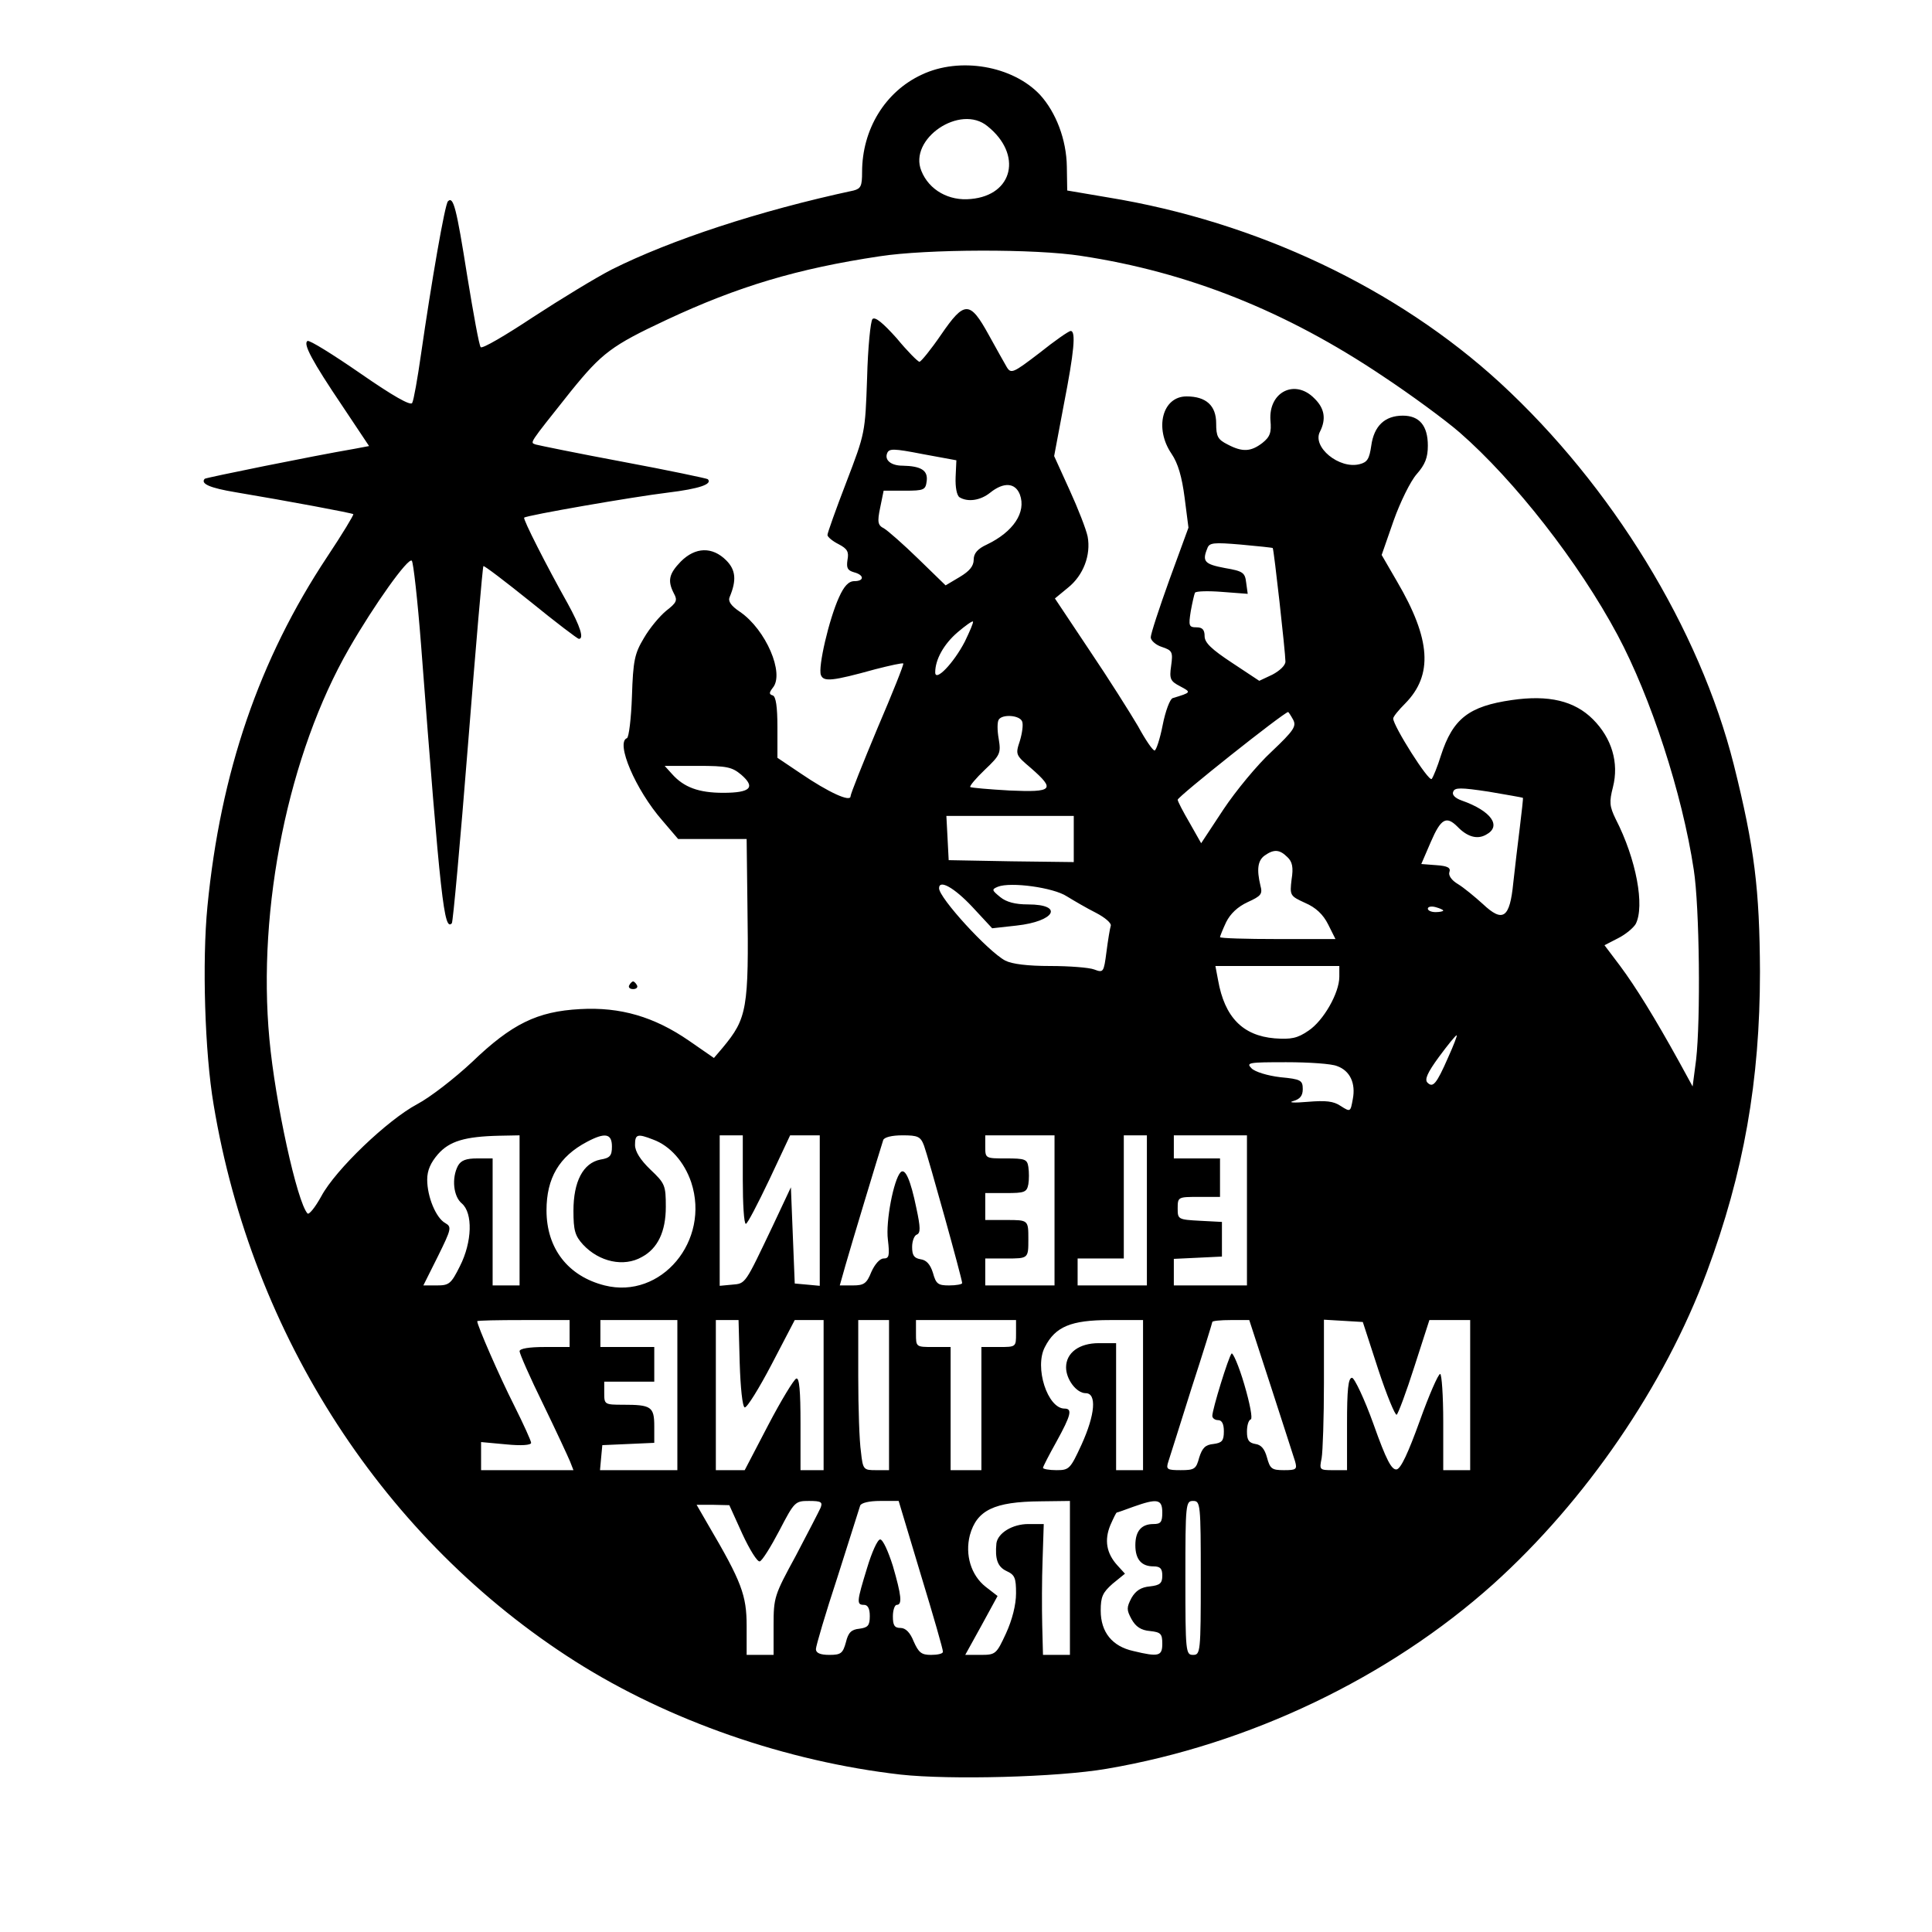 <?xml version="1.0" encoding="UTF-8" standalone="yes"?>
<svg version="1.0" xmlns="http://www.w3.org/2000/svg" width="502" height="502" viewBox="0 0 502 502" preserveAspectRatio="xMidYMid meet">
  <g transform="translate(0,502) scale(0.1,-0.1)" fill="#000000" stroke="none">
    <path d="M2395 4826 c-95 -44 -155 -142 -155 -253 0 -36 -3 -43 -22 -48 -247
-53 -476 -129 -628 -205 -41 -21 -133 -77 -205 -124 -71 -47 -132 -83 -136
-78 -4 4 -19 87 -35 185 -28 177 -36 208 -50 194 -8 -7 -43 -210 -70 -397 -9
-63 -19 -120 -23 -127 -4 -8 -50 18 -135 77 -71 49 -132 87 -137 84 -12 -7 11
-51 92 -171 l68 -102 -37 -7 c-111 -19 -386 -75 -390 -78 -12 -13 14 -24 80
-35 137 -23 303 -54 306 -57 2 -1 -28 -51 -68 -111 -177 -267 -277 -560 -311
-908 -14 -143 -7 -380 16 -515 100 -602 444 -1132 940 -1447 243 -154 548
-260 845 -294 128 -14 407 -7 535 15 371 63 734 237 1005 480 240 216 445 515
555 811 96 258 138 497 138 780 -1 214 -14 322 -68 538 -89 353 -317 725 -607
992 -268 246 -633 419 -1019 482 l-106 18 -1 62 c-1 70 -28 141 -70 187 -71
75 -208 99 -307 52z m171 -134 c91 -73 67 -179 -43 -189 -57 -6 -109 23 -129
73 -34 83 101 175 172 116z m244 -337 c277 -42 531 -143 784 -313 71 -47 161
-113 199 -146 142 -124 309 -337 410 -526 86 -161 168 -411 198 -610 15 -96
18 -390 6 -494 l-9 -69 -35 64 c-63 114 -113 195 -154 250 l-40 53 35 18 c20
10 40 27 46 37 24 46 2 168 -52 273 -16 33 -17 44 -7 83 16 63 -3 127 -52 176
-48 48 -115 64 -211 50 -111 -16 -153 -48 -184 -144 -9 -29 -20 -56 -24 -61
-8 -8 -100 138 -100 157 0 5 14 22 31 39 73 74 67 167 -21 317 l-40 69 31 89
c17 48 44 103 60 121 22 25 29 43 29 74 0 52 -22 78 -65 78 -47 0 -75 -27 -82
-78 -5 -34 -10 -43 -30 -48 -53 -14 -125 45 -103 85 16 32 12 60 -15 86 -50
51 -119 17 -114 -57 3 -32 -1 -43 -21 -59 -30 -23 -52 -24 -90 -4 -26 13 -30
21 -30 55 0 46 -26 70 -77 70 -63 0 -84 -83 -39 -149 17 -25 27 -60 34 -114
l10 -78 -49 -134 c-27 -75 -49 -142 -49 -151 0 -8 13 -20 29 -25 27 -9 29 -13
24 -49 -5 -34 -2 -40 23 -53 30 -16 30 -16 -19 -31 -7 -2 -19 -34 -26 -70 -7
-36 -17 -66 -21 -66 -5 0 -24 28 -43 63 -20 34 -76 123 -126 197 l-90 135 34
28 c40 32 60 85 51 133 -4 19 -25 73 -47 121 l-40 88 25 133 c27 138 32 192
18 192 -5 0 -41 -25 -81 -57 -68 -52 -74 -55 -85 -37 -6 10 -27 48 -47 84 -49
89 -63 89 -124 0 -26 -38 -52 -70 -56 -70 -4 0 -31 27 -59 61 -35 39 -56 57
-63 50 -5 -5 -12 -74 -14 -153 -5 -143 -5 -143 -54 -271 -27 -70 -49 -132 -49
-137 0 -5 13 -16 29 -24 23 -12 27 -20 23 -41 -3 -21 0 -27 17 -32 27 -7 27
-23 1 -23 -15 0 -27 -13 -40 -42 -26 -57 -55 -182 -47 -202 7 -18 29 -16 141
15 39 10 71 17 73 15 2 -2 -28 -77 -67 -168 -38 -91 -70 -171 -70 -177 0 -16
-57 10 -129 59 l-61 41 0 79 c0 54 -4 80 -12 83 -10 3 -10 7 0 20 31 37 -18
151 -85 197 -24 16 -32 28 -27 39 18 43 16 70 -9 95 -36 36 -80 35 -118 -3
-31 -32 -35 -50 -18 -83 10 -18 7 -24 -20 -45 -17 -14 -43 -45 -58 -71 -24
-40 -28 -58 -31 -151 -2 -58 -8 -107 -13 -109 -30 -11 22 -134 92 -214 l41
-48 89 0 89 0 2 -167 c4 -275 -1 -299 -64 -375 l-23 -27 -65 45 c-90 62 -178
88 -283 82 -111 -6 -177 -38 -281 -138 -45 -42 -108 -91 -142 -109 -77 -41
-212 -170 -249 -239 -16 -29 -32 -49 -36 -45 -27 29 -84 289 -99 453 -32 342
50 742 207 1015 65 113 154 238 163 228 4 -4 15 -102 24 -218 51 -669 60 -745
80 -724 3 3 22 212 42 464 20 253 38 462 40 464 2 2 57 -40 123 -93 65 -53
122 -96 125 -96 14 0 4 32 -29 92 -55 98 -117 220 -113 223 6 6 282 54 373 65
82 10 117 22 104 35 -3 2 -102 23 -220 45 -118 22 -220 43 -227 45 -15 6 -21
-3 91 138 81 100 106 119 249 186 186 87 340 133 553 165 122 19 406 20 525 1z
m-327 -575 c-1 -26 3 -47 10 -52 21 -13 54 -9 80 12 35 28 65 26 77 -5 17 -46
-17 -97 -86 -130 -24 -11 -34 -23 -34 -39 0 -17 -11 -30 -36 -45 l-37 -22 -71
69 c-39 38 -79 73 -89 79 -16 8 -18 16 -10 54 l9 44 54 0 c52 0 55 2 58 26 3
27 -15 38 -63 39 -29 0 -47 14 -40 32 5 13 16 13 93 -2 l87 -16 -2 -44z m824
-184 c3 -3 33 -272 33 -295 0 -10 -15 -24 -34 -34 l-34 -16 -71 47 c-53 35
-71 52 -71 69 0 17 -6 23 -21 23 -20 0 -21 4 -15 42 4 22 9 44 11 48 3 4 34 5
71 2 l66 -5 -4 29 c-3 26 -8 30 -55 38 -53 10 -60 17 -46 51 5 15 16 16 87 10
45 -4 82 -8 83 -9z m-800 -243 c-29 -56 -77 -106 -77 -80 0 33 22 73 58 104
20 17 38 30 40 28 2 -2 -8 -25 -21 -52z m853 -203 c9 -17 2 -28 -56 -83 -37
-34 -93 -102 -125 -150 l-58 -88 -30 53 c-17 29 -31 56 -31 60 0 8 273 225
287 228 1 0 7 -9 13 -20z m-704 -5 c3 -8 0 -30 -6 -50 -12 -36 -11 -37 29 -71
64 -56 57 -63 -56 -58 -53 3 -99 7 -102 9 -2 3 15 23 38 45 40 38 42 43 36 80
-4 22 -4 44 0 50 9 15 55 12 61 -5z m-730 -138 c38 -33 24 -47 -47 -47 -63 0
-102 14 -133 49 l-19 21 86 0 c76 0 89 -3 113 -23z m2031 -60 c1 -1 -3 -36 -8
-77 -5 -41 -13 -106 -17 -144 -9 -92 -27 -104 -79 -55 -21 19 -50 43 -65 52
-17 10 -25 23 -22 31 4 11 -4 16 -34 18 l-39 3 25 58 c26 60 40 68 69 39 25
-26 51 -34 74 -21 42 22 14 62 -63 89 -17 6 -26 15 -22 23 4 11 19 11 92 0 47
-8 87 -15 89 -16z m-1167 -107 l0 -60 -162 2 -163 3 -3 58 -3 57 166 0 165 0
0 -60z m555 -47 c13 -12 16 -27 11 -58 -5 -42 -4 -43 35 -61 28 -12 47 -30 60
-56 l19 -38 -150 0 c-82 0 -150 2 -150 5 0 2 7 20 16 39 11 22 30 40 56 52 35
16 39 21 33 43 -10 42 -7 65 11 78 24 17 39 16 59 -4z m-819 -129 l52 -56 63
7 c101 11 124 55 30 55 -33 0 -56 6 -72 19 -22 18 -23 20 -6 27 33 13 144 -2
179 -25 18 -11 52 -31 76 -43 23 -12 41 -27 38 -34 -2 -6 -7 -36 -11 -67 -7
-54 -8 -55 -32 -46 -13 5 -65 9 -114 9 -59 0 -99 5 -117 14 -45 24 -172 163
-172 188 0 24 40 1 86 -48z m1224 -10 c0 -2 -9 -4 -20 -4 -11 0 -20 4 -20 9 0
5 9 7 20 4 11 -3 20 -7 20 -9z m-270 -172 c0 -42 -41 -114 -80 -140 -29 -20
-45 -23 -88 -20 -83 7 -130 55 -147 151 l-7 37 161 0 161 0 0 -28z m283 -209
c-31 -71 -40 -80 -54 -66 -8 8 0 26 30 67 23 31 43 56 46 56 2 0 -8 -26 -22
-57z m-289 -23 c34 -12 49 -45 41 -86 -6 -33 -6 -34 -31 -18 -19 13 -39 15
-87 11 -34 -3 -51 -2 -37 2 18 5 25 14 25 31 0 23 -5 26 -58 31 -34 4 -66 14
-75 23 -15 15 -8 16 90 16 59 0 118 -4 132 -10z m-2124 -375 l0 -195 -35 0
-35 0 0 165 0 165 -40 0 c-29 0 -42 -5 -50 -19 -17 -32 -12 -80 10 -98 29 -25
27 -100 -5 -163 -23 -46 -28 -50 -60 -50 l-35 0 38 76 c35 71 36 76 19 86 -24
13 -47 68 -47 113 0 24 9 44 28 66 30 34 70 46 160 48 l52 1 0 -195z m240 166
c0 -24 -5 -30 -30 -34 -45 -9 -70 -57 -70 -133 0 -51 4 -65 25 -88 42 -45 106
-59 153 -32 41 22 62 66 62 130 0 56 -2 61 -40 97 -26 25 -40 47 -40 64 0 28
6 30 47 14 44 -16 81 -58 99 -111 50 -152 -78 -305 -225 -268 -95 24 -151 96
-151 195 0 84 33 140 105 178 47 25 65 22 65 -12z m340 -86 c0 -63 3 -115 8
-115 4 0 31 52 61 115 l54 115 39 0 38 0 0 -196 0 -195 -32 3 -33 3 -5 125 -5
125 -47 -100 c-73 -153 -70 -150 -106 -153 l-32 -3 0 195 0 196 30 0 30 0 0
-115z m471 88 c11 -30 99 -346 99 -357 0 -3 -15 -6 -34 -6 -29 0 -34 4 -42 33
-7 22 -17 33 -32 35 -17 3 -22 10 -22 32 0 16 6 30 12 32 10 4 10 18 -1 69
-15 73 -29 105 -41 93 -18 -19 -39 -128 -33 -175 5 -42 3 -49 -11 -49 -10 0
-23 -15 -32 -35 -12 -30 -19 -35 -48 -35 l-34 0 15 53 c13 46 87 291 98 325 3
7 22 12 50 12 40 0 47 -3 56 -27z m339 -168 l0 -195 -90 0 -90 0 0 35 0 35 55
0 c57 0 57 0 57 50 0 50 0 50 -57 50 l-55 0 0 35 0 35 54 0 c48 0 54 2 58 23
2 12 2 32 0 45 -3 20 -9 22 -58 22 -53 0 -54 0 -54 30 l0 30 90 0 90 0 0 -195z
m240 0 l0 -195 -90 0 -90 0 0 35 0 35 60 0 60 0 0 160 0 160 30 0 30 0 0 -195z
m260 0 l0 -195 -95 0 -95 0 0 35 0 34 63 3 62 3 0 45 0 45 -57 3 c-57 3 -58 4
-58 32 0 30 1 30 55 30 l55 0 0 50 0 50 -60 0 -60 0 0 30 0 30 95 0 95 0 0
-195z m-1760 -320 l0 -35 -65 0 c-40 0 -65 -4 -65 -11 0 -6 27 -68 61 -137 34
-70 65 -137 70 -149 l9 -23 -120 0 -120 0 0 36 0 37 65 -6 c40 -4 65 -2 65 4
0 5 -20 49 -44 97 -38 75 -96 208 -96 219 0 2 54 3 120 3 l120 0 0 -35z m280
-160 l0 -195 -101 0 -100 0 3 33 3 32 68 3 67 3 0 43 c0 51 -8 56 -81 56 -48
0 -49 1 -49 30 l0 30 65 0 65 0 0 45 0 45 -70 0 -70 0 0 35 0 35 100 0 100 0
0 -195z m162 83 c2 -63 7 -113 13 -115 6 -1 37 49 70 112 l60 115 37 0 38 0 0
-195 0 -195 -30 0 -30 0 0 121 c0 85 -3 120 -11 117 -6 -2 -39 -56 -73 -121
l-61 -117 -37 0 -38 0 0 195 0 195 30 0 29 0 3 -112z m388 -83 l0 -195 -34 0
c-32 0 -34 1 -39 48 -4 26 -7 113 -7 195 l0 147 40 0 40 0 0 -195z m330 160
c0 -35 0 -35 -45 -35 l-45 0 0 -160 0 -160 -40 0 -40 0 0 160 0 160 -45 0
c-45 0 -45 0 -45 35 l0 35 130 0 130 0 0 -35z m330 -160 l0 -195 -35 0 -35 0
0 165 0 165 -45 0 c-51 0 -85 -25 -85 -63 0 -31 27 -67 51 -67 29 0 25 -55
-11 -134 -29 -63 -32 -66 -65 -66 -19 0 -35 3 -35 6 0 3 16 34 35 68 38 69 42
86 21 86 -44 0 -79 107 -51 160 27 53 68 70 168 70 l87 0 0 -195z m332 23 c31
-95 59 -183 63 -195 6 -21 3 -23 -29 -23 -32 0 -36 4 -44 33 -6 22 -15 33 -30
35 -17 3 -22 10 -22 32 0 16 4 30 10 32 5 2 -2 40 -17 91 -14 48 -30 84 -33
80 -8 -9 -50 -145 -50 -162 0 -6 7 -11 15 -11 10 0 15 -10 15 -29 0 -25 -5
-30 -27 -33 -21 -2 -29 -10 -37 -35 -8 -30 -12 -33 -48 -33 -36 0 -39 2 -32
23 4 12 31 98 60 190 30 92 54 170 54 172 0 3 22 5 48 5 l48 0 56 -172z m279
44 c22 -67 44 -120 48 -118 4 3 25 59 46 125 l39 121 53 0 53 0 0 -195 0 -195
-35 0 -35 0 0 125 c0 69 -4 125 -8 125 -5 0 -29 -55 -53 -122 -30 -83 -49
-124 -60 -126 -13 -2 -27 24 -60 117 -24 67 -50 121 -56 121 -10 0 -13 -31
-13 -120 l0 -120 -36 0 c-36 0 -36 1 -30 31 3 17 6 105 6 196 l0 164 51 -3 50
-3 40 -123z m-1449 -360 c-4 -9 -33 -65 -64 -124 -56 -103 -58 -108 -58 -182
l0 -76 -35 0 -35 0 0 75 c0 80 -13 115 -100 263 l-30 52 42 0 43 -1 34 -75
c19 -41 39 -73 45 -71 6 1 29 38 51 80 39 75 41 77 77 77 32 0 36 -3 30 -18z
m261 -175 c32 -105 58 -195 57 -199 0 -5 -14 -8 -31 -8 -25 0 -32 6 -45 35 -9
23 -21 35 -34 35 -16 0 -20 7 -20 30 0 17 5 30 10 30 15 0 12 25 -10 101 -12
38 -26 69 -33 69 -7 0 -22 -34 -34 -74 -27 -88 -28 -96 -8 -96 10 0 15 -10 15
-29 0 -25 -5 -30 -27 -33 -21 -2 -29 -10 -35 -35 -8 -29 -13 -33 -43 -33 -24
0 -35 5 -35 15 0 8 25 93 56 187 30 95 57 179 59 186 3 7 23 12 52 12 l48 0
58 -193z m387 -7 l0 -200 -35 0 -35 0 -2 78 c-1 42 -1 119 1 170 l3 92 -40 0
c-41 0 -79 -23 -83 -50 -4 -41 3 -61 26 -72 22 -10 25 -18 25 -58 0 -30 -10
-69 -26 -104 -25 -54 -27 -56 -66 -56 l-40 0 42 76 42 77 -31 24 c-38 30 -54
83 -41 134 18 65 63 87 183 88 l77 1 0 -200z m240 170 c0 -25 -4 -30 -23 -30
-31 0 -47 -18 -47 -55 0 -37 16 -55 47 -55 18 0 23 -6 23 -24 0 -20 -6 -25
-32 -28 -23 -2 -37 -11 -48 -30 -13 -25 -13 -31 0 -55 11 -20 25 -29 48 -31
28 -3 32 -7 32 -33 0 -32 -9 -35 -75 -19 -55 12 -85 49 -85 105 0 36 5 47 31
70 l32 26 -20 22 c-28 31 -34 65 -18 104 8 18 15 33 17 33 2 0 21 7 43 15 62
22 75 20 75 -15z m100 -170 c0 -193 -1 -200 -20 -200 -19 0 -20 7 -20 200 0
193 1 200 20 200 19 0 20 -7 20 -200z"/>
    <path d="M1635 2460 c-3 -5 1 -10 10 -10 9 0 13 5 10 10 -3 6 -8 10 -10 10 -2
0 -7 -4 -10 -10z"/>
  </g>
</svg>